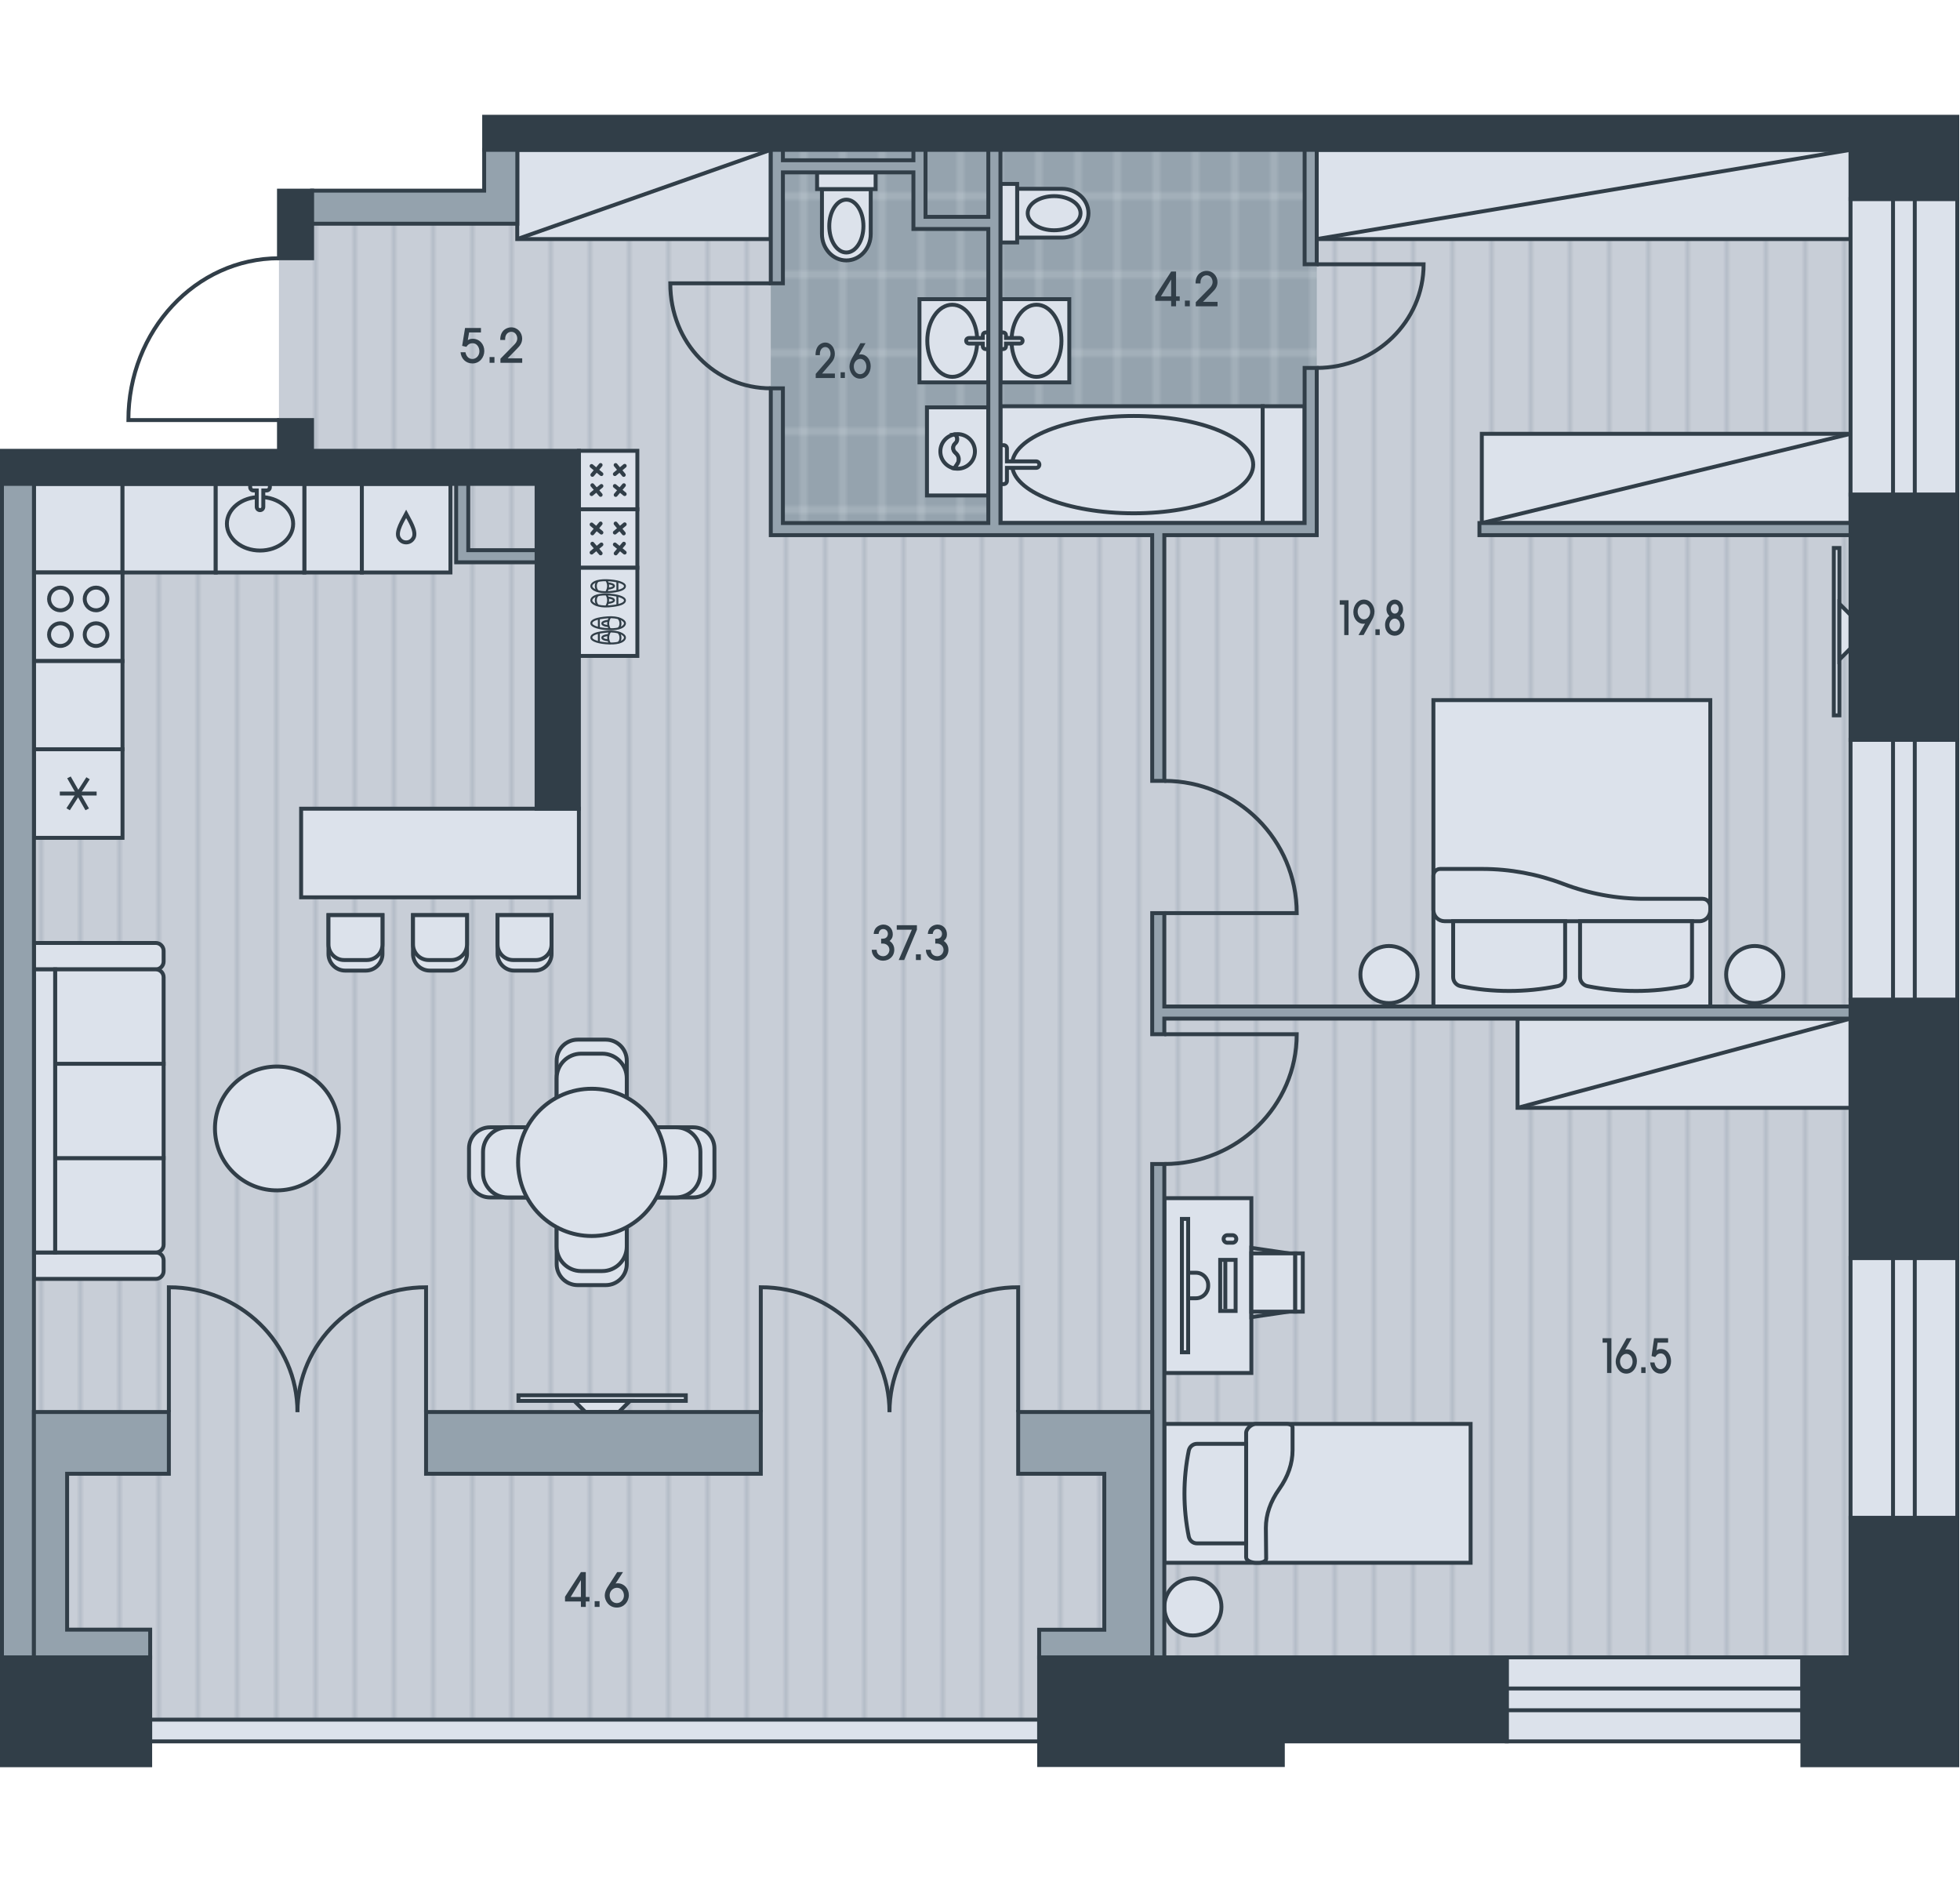 <?xml version="1.0" encoding="utf-8"?>
<!-- Generator: Adobe Illustrator 26.0.2, SVG Export Plug-In . SVG Version: 6.00 Build 0)  -->
<svg version="1.1" id="Flat_07" xmlns="http://www.w3.org/2000/svg" xmlns:xlink="http://www.w3.org/1999/xlink" x="0px"
	 y="0px" viewBox="0 0 500 480" style="enable-background:new 0 0 500 480;" xml:space="preserve">
<style type="text/css">
	.st0{fill:none;}
	.st1{fill:#C8CED7;}
	.st2{opacity:0.5;fill:none;stroke:#95A3AE;stroke-width:0.75;enable-background:new    ;}
	.st3{fill:#95A3AE;}
	.st4{opacity:0.5;fill:none;stroke:#DCE2EB;stroke-width:0.75;enable-background:new    ;}
	.st5{fill-rule:evenodd;clip-rule:evenodd;fill:url(#floor);}
	.st6{fill-rule:evenodd;clip-rule:evenodd;fill:url(#wet_floor);}
	.st7{fill-rule:evenodd;clip-rule:evenodd;fill:#DCE2EB;stroke:#313E48;stroke-miterlimit:22.926;}
	
		.st8{fill-rule:evenodd;clip-rule:evenodd;fill:none;stroke:#313E48;stroke-linecap:round;stroke-linejoin:round;stroke-miterlimit:22.926;}
	.st9{fill-rule:evenodd;clip-rule:evenodd;fill:none;stroke:#313E48;stroke-width:0.5;stroke-miterlimit:22.926;}
	.st10{fill-rule:evenodd;clip-rule:evenodd;fill:#313E48;stroke:#313E48;stroke-miterlimit:22.926;}
	.st11{fill-rule:evenodd;clip-rule:evenodd;fill:#94A2AD;stroke:#313E48;stroke-miterlimit:22.926;}
	.st12{fill-rule:evenodd;clip-rule:evenodd;fill:none;stroke:#313E48;stroke-miterlimit:22.926;}
	.st13{fill:#313E48;}
</style>
<pattern  width="30" height="50" patternUnits="userSpaceOnUse" id="floor" viewBox="0 -50 30 50" style="overflow:visible;">
	<g>
		<rect y="-50" class="st0" width="30" height="50"/>
		<rect x="0" y="-50" class="st1" width="30" height="50"/>
		<line class="st2" x1="0.375" y1="0" x2="0.375" y2="-50"/>
		<line class="st2" x1="10.375" y1="0" x2="10.375" y2="-50"/>
		<line class="st2" x1="20.375" y1="0" x2="20.375" y2="-50"/>
	</g>
</pattern>
<pattern  width="30" height="60" patternUnits="userSpaceOnUse" id="wet_floor" viewBox="0 -60 30 60" style="overflow:visible;">
	<g>
		<rect y="-60" class="st0" width="30" height="60"/>
		<rect y="-60" class="st3" width="30" height="60"/>
		<line class="st4" x1="5" y1="0" x2="5" y2="-60"/>
		<line class="st4" x1="15" y1="0" x2="15" y2="-60"/>
		<line class="st4" x1="25" y1="0" x2="25" y2="-60"/>
		<line class="st4" x1="30" y1="-50" x2="0" y2="-50"/>
		<line class="st4" x1="30" y1="-10" x2="0" y2="-10"/>
		<line class="st4" x1="30" y1="-30" x2="0" y2="-30"/>
	</g>
</pattern>
<polygon id="Floor_00000013168398638808422300000014422234752654814379_" class="st5" points="123.511,29.779 499.303,29.779 
	499.5,444.139 0.5,444.139 0.5,114.978 71.168,114.978 71.168,48.622 123.512,48.622 "/>
<g id="Wet_Floor_00000009566321871437211910000014978214280087777164_">
	<rect x="196.629" y="35.612" class="st6" width="57.239" height="99.248"/>
	<rect x="253.869" y="35.612" class="st6" width="82.033" height="99.248"/>
</g>
<g id="Furniture_00000116203622941736321000000008671641985882710960_">
	<g id="Room_00000099649959905061883720000002689778097908100236_">
		<g>
			<rect x="365.664" y="178.566" class="st7" width="70.632" height="78.136"/>
			<path class="st7" d="M434.319,229.239c1.149,0,1.977,0.932,1.977,2.081v0.775c0,1.578-1.175,2.856-2.752,2.856l-65.023,0
				c-1.578,0-2.857-1.279-2.857-2.856v-8.75c0-0.952,0.771-1.723,1.722-1.723h10.712c7.072,0,14.085,1.292,20.694,3.808
				c6.61,2.518,13.623,3.809,20.695,3.809L434.319,229.239z"/>
			<path class="st7" d="M431.64,234.951h-28.563v14.245c0,1.129,0.796,2.1,1.903,2.322c8.171,1.633,16.586,1.633,24.757,0
				c1.107-0.222,1.903-1.193,1.903-2.322V234.951z"/>
			<path class="st7" d="M399.269,234.951l-28.563,0v14.245c0,1.129,0.796,2.1,1.904,2.322c8.171,1.633,16.585,1.633,24.756,0
				c1.108-0.222,1.904-1.193,1.904-2.322V234.951z"/>
			<path class="st7" d="M361.614,248.56c0,4.024-3.262,7.285-7.285,7.285c-4.024,0-7.285-3.261-7.285-7.285
				c0-4.024,3.261-7.285,7.285-7.285C358.352,241.275,361.614,244.536,361.614,248.56z"/>
			<path class="st7" d="M454.919,248.56c0,4.024-3.262,7.285-7.286,7.285c-4.023,0-7.285-3.261-7.285-7.285
				c0-4.024,3.262-7.285,7.285-7.285C451.657,241.275,454.919,244.536,454.919,248.56z"/>
		</g>
		<path class="st7" d="M58.321,277.918c5.464-6.799,15.405-7.882,22.204-2.419s7.882,15.405,2.418,22.205
			s-15.405,7.882-22.204,2.418C53.94,294.659,52.858,284.718,58.321,277.918z"/>
		<g>
			<rect x="131.949" y="38.216" class="st7" width="64.681" height="22.759"/>
			<line class="st7" x1="131.949" y1="60.975" x2="196.629" y2="38.216"/>
		</g>
		<g>
			<rect x="335.902" y="38.216" class="st7" width="136.178" height="22.759"/>
			<line class="st7" x1="335.902" y1="60.975" x2="472.079" y2="38.216"/>
		</g>
		<g>
			<rect x="378.015" y="110.639" class="st7" width="94.064" height="22.759"/>
			<line class="st7" x1="378.015" y1="133.399" x2="472.079" y2="110.639"/>
		</g>
		<g>
			<rect x="387.131" y="259.793" class="st7" width="84.948" height="22.759"/>
			<line class="st7" x1="387.131" y1="282.552" x2="472.079" y2="259.793"/>
		</g>
		<g>
			<rect x="132.26" y="355.862" class="st7" width="42.687" height="1.423"/>
			<polygon class="st7" points="157.873,360.131 160.719,357.285 146.49,357.285 149.335,360.131 			"/>
		</g>
		<g>
			<rect x="467.811" y="139.763" class="st7" width="1.423" height="42.687"/>
			<polygon class="st7" points="472.079,156.837 469.234,153.991 469.234,168.22 472.079,165.375 			"/>
		</g>
		<g>
			<path class="st7" d="M39.724,240.495H8.656v6.745h31.069c1.1,0,2.016-0.911,2.016-2.005V242.5
				C41.74,241.407,40.824,240.495,39.724,240.495z"/>
			<path class="st7" d="M39.724,319.44H8.656v6.745h31.069c1.1,0,2.016-0.911,2.016-2.005v-2.735
				C41.74,320.26,40.824,319.44,39.724,319.44z"/>
			<path class="st7" d="M41.74,295.373H14.063v24.067h25.686c1.095,0,1.992-0.896,1.992-1.992V295.373z"/>
			<rect x="14.063" y="271.305" class="st7" width="27.678" height="24.067"/>
			<path class="st7" d="M41.74,271.307H14.063v-24.067h25.686c1.095,0,1.992,0.896,1.992,1.992V271.307z"/>
			<rect x="8.656" y="247.241" class="st7" width="5.407" height="72.198"/>
		</g>
		<g>
			<rect x="297.021" y="305.591" class="st7" width="22.208" height="44.586"/>
			<polygon class="st7" points="328.737,334.531 319.228,335.934 319.228,318.265 328.737,319.656 			"/>
			<rect x="319.229" y="319.668" class="st7" width="11.193" height="14.864"/>
			<rect x="330.421" y="319.668" class="st7" width="1.923" height="14.864"/>
			<rect x="311.273" y="321.329" class="st7" width="3.934" height="13.028"/>
			<rect x="301.5" y="310.881" class="st7" width="1.602" height="34.016"/>
			<path class="st7" d="M303.102,331.122h1.979c1.721,0,3.13-1.408,3.13-3.131v-0.253c0-1.722-1.408-3.131-3.13-3.131h-1.979
				V331.122z"/>
			<path class="st7" d="M314.419,316.957h-1.312c-0.529,0-0.962-0.433-0.962-0.962v-0.001c0-0.529,0.432-0.962,0.962-0.962h1.312
				c0.529,0,0.962,0.432,0.962,0.962v0.001C315.381,316.525,314.948,316.957,314.419,316.957z"/>
			<rect x="312.583" y="322.291" class="st7" width="0.003" height="11.105"/>
		</g>
		<g>
			<rect x="147.677" y="114.978" class="st7" width="14.916" height="14.916"/>
			<g>
				<g>
					<line class="st8" x1="150.92" y1="126.015" x2="153.421" y2="123.955"/>
					<line class="st8" x1="151.116" y1="123.759" x2="153.224" y2="126.211"/>
				</g>
				<g>
					<line class="st8" x1="151.116" y1="121.112" x2="153.217" y2="118.604"/>
					<line class="st8" x1="150.92" y1="118.855" x2="153.421" y2="120.915"/>
				</g>
				<g>
					<line class="st8" x1="157.048" y1="118.611" x2="159.12" y2="121.125"/>
					<line class="st8" x1="156.852" y1="120.915" x2="159.359" y2="118.814"/>
				</g>
				<g>
					<line class="st8" x1="156.852" y1="123.955" x2="159.353" y2="126.015"/>
					<line class="st8" x1="157.066" y1="126.228" x2="159.157" y2="123.759"/>
				</g>
			</g>
		</g>
		<g>
			<rect x="147.677" y="129.894" class="st7" width="14.916" height="14.916"/>
			<g>
				<g>
					<line class="st8" x1="150.92" y1="140.931" x2="153.421" y2="138.871"/>
					<line class="st8" x1="151.116" y1="138.675" x2="153.224" y2="141.128"/>
				</g>
				<g>
					<line class="st8" x1="151.116" y1="136.028" x2="153.217" y2="133.521"/>
					<line class="st8" x1="150.92" y1="133.771" x2="153.421" y2="135.832"/>
				</g>
				<g>
					<line class="st8" x1="157.048" y1="133.527" x2="159.12" y2="136.042"/>
					<line class="st8" x1="156.852" y1="135.832" x2="159.359" y2="133.73"/>
				</g>
				<g>
					<line class="st8" x1="156.852" y1="138.871" x2="159.353" y2="140.931"/>
					<line class="st8" x1="157.066" y1="141.145" x2="159.157" y2="138.675"/>
				</g>
			</g>
		</g>
		<g>
			<rect x="147.682" y="144.81" class="st7" width="14.911" height="22.482"/>
			<g>
				<g>
					<g>
						<path class="st9" d="M154.977,161.088c-2.717,0.214-4.116,0.706-4.125,1.519c-0.009,0.813,2.057,1.439,4.657,1.513
							c2.6,0.074,3.908-0.69,3.917-1.504C159.434,161.804,157.693,160.874,154.977,161.088z"/>
						<line class="st9" x1="152.779" y1="163.798" x2="152.769" y2="161.382"/>
						<path class="st9" d="M155.582,164.122c-0.574-0.958-0.596-1.973,0.042-3.064"/>
						<path class="st9" d="M157.759,163.925c0.696-0.566,0.709-1.952-0.011-2.618"/>
						<path class="st9" d="M155.237,161.968c-0.913,0.048-1.592,0.336-1.592,0.674c0,0.338,0.677,0.625,1.588,0.674"/>
					</g>
					<g>
						<path class="st9" d="M154.977,157.453c-2.717,0.214-4.116,0.706-4.125,1.519c-0.009,0.813,2.057,1.439,4.657,1.513
							c2.6,0.074,3.908-0.69,3.917-1.504C159.434,158.169,157.693,157.24,154.977,157.453z"/>
						<line class="st9" x1="152.779" y1="160.164" x2="152.769" y2="157.747"/>
						<path class="st9" d="M155.582,160.487c-0.574-0.958-0.596-1.973,0.042-3.064"/>
						<path class="st9" d="M157.759,160.29c0.696-0.566,0.709-1.952-0.011-2.618"/>
						<path class="st9" d="M155.237,158.333c-0.913,0.048-1.592,0.336-1.592,0.674c0,0.338,0.677,0.625,1.588,0.674"/>
					</g>
				</g>
				<g>
					<g>
						<path class="st9" d="M155.3,151.015c2.717-0.214,4.116-0.706,4.125-1.519c0.009-0.813-2.057-1.439-4.657-1.513
							c-2.6-0.074-3.908,0.69-3.917,1.504C150.842,150.3,152.583,151.229,155.3,151.015z"/>
						<line class="st9" x1="157.497" y1="148.305" x2="157.507" y2="150.722"/>
						<path class="st9" d="M154.695,147.981c0.574,0.958,0.596,1.973-0.042,3.064"/>
						<path class="st9" d="M152.518,148.178c-0.696,0.566-0.709,1.952,0.011,2.618"/>
						<path class="st9" d="M155.04,150.135c0.913-0.048,1.592-0.336,1.592-0.674c0-0.338-0.677-0.625-1.588-0.674"/>
					</g>
					<g>
						<path class="st9" d="M155.3,154.65c2.717-0.214,4.116-0.706,4.125-1.519c0.009-0.813-2.057-1.439-4.657-1.513
							c-2.6-0.074-3.908,0.69-3.917,1.504C150.842,153.934,152.583,154.864,155.3,154.65z"/>
						<line class="st9" x1="157.497" y1="151.94" x2="157.507" y2="154.356"/>
						<path class="st9" d="M154.695,151.616c0.574,0.958,0.596,1.973-0.042,3.064"/>
						<path class="st9" d="M152.518,151.813c-0.696,0.566-0.709,1.952,0.011,2.618"/>
						<path class="st9" d="M155.04,153.77c0.913-0.048,1.592-0.336,1.592-0.674c0-0.338-0.677-0.625-1.589-0.674"/>
					</g>
				</g>
			</g>
		</g>
		<g>
			<rect x="297.021" y="363.163" class="st7" width="78.136" height="35.419"/>
			<path class="st7" d="M323.001,397.576c0,0.542-0.852,1.006-1.858,1.006h-0.697c-1.393,0-2.555-0.619-2.555-1.393v-31.806
				c0-0.773,1.162-2.22,2.555-2.22h7.741c0.851,0,1.548,0.388,1.548,0.851v5.859c0,3.406-1.161,6.734-3.405,9.908
				c-2.245,3.174-3.406,6.502-3.406,9.907L323.001,397.576z"/>
			<path class="st7" d="M317.892,393.636v-25.389h-12.54c-1.006,0-1.857,0.697-2.089,1.703c-1.471,7.277-1.471,14.707,0,21.983
				c0.232,1.006,1.083,1.703,2.089,1.703H317.892z"/>
			<path class="st7" d="M304.306,402.552c-4.024,0-7.285,3.262-7.285,7.285c0,4.024,3.262,7.286,7.285,7.286
				c4.024,0,7.285-3.262,7.285-7.286C311.591,405.814,308.329,402.552,304.306,402.552z"/>
		</g>
	</g>
	<g id="Kitchen_00000075131287651166865600000017630376125195547539_">
		<g>
			<g>
				<path class="st7" d="M147.37,265.159h7.155c2.964,0,5.367,2.403,5.367,5.367V322.4c0,2.964-2.403,5.366-5.367,5.366h-7.155
					c-2.964,0-5.366-2.402-5.366-5.366v-51.874C142.004,267.563,144.406,265.159,147.37,265.159z"/>
				<path class="st7" d="M148.264,268.737h5.367c3.457,0,6.26,2.803,6.26,6.262v42.929c0,3.458-2.803,6.26-6.26,6.26h-5.367
					c-3.457,0-6.261-2.802-6.261-6.26v-42.929C142.004,271.54,144.807,268.737,148.264,268.737z"/>
			</g>
			<g>
				<path class="st7" d="M182.251,292.885v7.155c0,2.964-2.402,5.366-5.366,5.366h-51.874c-2.964,0-5.366-2.402-5.366-5.366v-7.155
					c0-2.964,2.402-5.366,5.366-5.366h51.874C179.849,287.52,182.251,289.922,182.251,292.885z"/>
				<path class="st7" d="M178.674,293.78v5.366c0,3.457-2.803,6.26-6.261,6.26h-42.93c-3.457,0-6.261-2.803-6.261-6.26v-5.366
					c0-3.458,2.803-6.261,6.261-6.261h42.93C175.87,287.52,178.674,290.322,178.674,293.78z"/>
			</g>
			<path class="st7" d="M150.947,277.681c10.374,0,18.783,8.409,18.783,18.782c0,10.373-8.409,18.782-18.783,18.782
				c-10.373,0-18.782-8.409-18.782-18.782C132.166,286.09,140.574,277.681,150.947,277.681z"/>
		</g>
		<g>
			<polygon class="st7" points="147.677,228.861 147.677,206.257 107.059,206.257 79.307,206.257 76.817,206.257 76.817,228.861 			
				"/>
			<g>
				<g>
					<path class="st7" d="M97.568,233.413v9.878c0,2.339-1.917,4.258-4.261,4.258h-5.252c-2.344,0-4.261-1.919-4.261-4.258l0-9.878
						H97.568z"/>
					<path class="st7" d="M97.568,233.413v7.457c0,2.19-1.793,3.984-3.983,3.984h-5.806c-2.19,0-3.983-1.794-3.983-3.984v-7.457
						H97.568z"/>
				</g>
				<g>
					<path class="st7" d="M119.134,233.413v9.878c0,2.339-1.917,4.258-4.261,4.258h-5.252c-2.344,0-4.261-1.919-4.261-4.258v-9.878
						H119.134z"/>
					<path class="st7" d="M119.134,233.413v7.457c0,2.19-1.793,3.984-3.983,3.984h-5.806c-2.19,0-3.983-1.794-3.983-3.984v-7.457
						H119.134z"/>
				</g>
				<g>
					<path class="st7" d="M140.7,233.413v9.878c0,2.339-1.917,4.258-4.261,4.258h-5.251c-2.344,0-4.261-1.919-4.261-4.258v-9.878
						H140.7z"/>
					<path class="st7" d="M140.7,233.413v7.457c0,2.19-1.793,3.984-3.983,3.984h-5.806c-2.19,0-3.983-1.794-3.983-3.984v-7.457
						H140.7z"/>
				</g>
			</g>
		</g>
		<g>
			<rect x="77.632" y="123.414" class="st7" width="14.681" height="22.596"/>
			<g>
				<rect x="8.656" y="191.093" class="st7" width="22.596" height="22.596"/>
				<g>
					
						<rect x="15.759" y="202.389" transform="matrix(0.541 -0.841 0.841 0.541 -161.083 109.732)" class="st7" width="8.391" height="0.005"/>
					<rect x="15.759" y="202.389" class="st7" width="8.391" height="0.005"/>
					
						<rect x="19.952" y="198.196" transform="matrix(0.868 -0.496 0.496 0.868 -97.785 36.567)" class="st7" width="0.005" height="8.391"/>
				</g>
			</g>
			<rect x="8.656" y="123.414" class="st7" width="22.596" height="22.596"/>
			<g>
				<rect x="92.313" y="123.414" class="st7" width="22.596" height="22.596"/>
				<path class="st7" d="M103.611,138.341c-1.052,0-1.637-0.701-1.888-1.17c-0.87-1.621,1.138-4.629,1.888-6.087
					c0.749,1.458,2.757,4.466,1.888,6.087C105.248,137.64,104.663,138.341,103.611,138.341z"/>
			</g>
			<rect x="31.253" y="123.414" class="st7" width="23.783" height="22.596"/>
			<g>
				<rect x="55.035" y="123.414" class="st7" width="22.596" height="22.596"/>
				<path class="st7" d="M66.334,140.415c4.667,0,8.451-3.056,8.451-6.827c0-3.77-3.784-6.826-8.451-6.826
					c-4.668,0-8.452,3.056-8.452,6.826C57.882,137.359,61.666,140.415,66.334,140.415z"/>
				<path class="st7" d="M66.334,123.415h-2.511v0.838c0,0.462,0.374,0.837,0.837,0.837h0.836v4.184
					c0,0.462,0.375,0.837,0.838,0.837c0.461,0,0.836-0.374,0.836-0.837v-4.184h0.838c0.461,0,0.836-0.375,0.836-0.837v-0.838H66.334
					z"/>
			</g>
			<g>
				<rect x="8.656" y="146.011" class="st7" width="22.596" height="22.596"/>
				<path class="st7" d="M12.514,161.856c0-1.598,1.295-2.894,2.894-2.894c1.598,0,2.894,1.296,2.894,2.894
					c0,1.598-1.295,2.894-2.894,2.894C13.809,164.75,12.514,163.454,12.514,161.856z"/>
				<path class="st7" d="M21.607,161.856c0-1.598,1.296-2.894,2.894-2.894c1.598,0,2.894,1.296,2.894,2.894
					c0,1.598-1.296,2.894-2.894,2.894C22.903,164.75,21.607,163.454,21.607,161.856z"/>
				<path class="st7" d="M12.514,152.762c0-1.598,1.295-2.893,2.894-2.893c1.598,0,2.894,1.295,2.894,2.893
					c0,1.598-1.295,2.894-2.894,2.894C13.809,155.655,12.514,154.36,12.514,152.762z"/>
				<path class="st7" d="M21.607,152.762c0-1.598,1.296-2.893,2.894-2.893c1.598,0,2.894,1.295,2.894,2.893
					c0,1.598-1.296,2.894-2.894,2.894C22.903,155.655,21.607,154.36,21.607,152.762z"/>
			</g>
			<rect x="8.656" y="168.607" class="st7" width="22.596" height="22.486"/>
		</g>
	</g>
	<g id="Bathroom_00000152986583822742569980000015129435979094915240_">
		<g>
			<path class="st7" d="M209.683,59.681c0,3.722,2.785,6.739,6.222,6.739c3.436,0,6.221-3.017,6.221-6.739V48.226h-12.443V59.681z"
				/>
			<path class="st7" d="M215.904,64.399c2.405,0,4.355-3.017,4.355-6.739s-1.951-6.739-4.355-6.739
				c-2.405,0-4.355,3.017-4.355,6.739S213.499,64.399,215.904,64.399z"/>
			<rect x="208.438" y="43.965" class="st7" width="14.932" height="4.261"/>
		</g>
		<g>
			<path class="st7" d="M270.93,60.597c3.722,0,6.739-2.785,6.739-6.222c0-3.436-3.017-6.221-6.739-6.221l-11.456,0v12.443
				L270.93,60.597z"/>
			<path class="st7" d="M275.648,54.376c0-2.405-3.017-4.355-6.739-4.355c-3.722,0-6.739,1.951-6.739,4.355
				c0,2.405,3.017,4.355,6.739,4.355C272.63,58.731,275.648,56.781,275.648,54.376z"/>
			<rect x="255.214" y="46.91" class="st7" width="4.261" height="14.932"/>
		</g>
		<g>
			<rect x="234.559" y="76.3" class="st7" width="17.564" height="21.229"/>
			<path class="st7" d="M242.924,77.715c-3.517,0-6.369,4.119-6.369,9.199c0,5.081,2.852,9.199,6.369,9.199
				c3.518,0,6.369-4.119,6.369-9.199C249.292,81.834,246.442,77.715,242.924,77.715z"/>
			<path class="st7" d="M252.123,89.037h-0.707c-0.39,0-0.707-0.317-0.707-0.707v-0.708h-3.538c-0.391,0-0.708-0.317-0.708-0.707
				s0.317-0.707,0.708-0.707h3.538v-0.707c0-0.39,0.317-0.707,0.707-0.707h0.707V89.037z"/>
		</g>
		<g>
			<rect x="255.214" y="76.3" class="st7" width="17.564" height="21.229"/>
			<path class="st7" d="M264.413,96.114c3.517,0,6.369-4.119,6.369-9.199c0-5.081-2.852-9.199-6.369-9.199
				c-3.518,0-6.369,4.119-6.369,9.199C258.044,91.995,260.895,96.114,264.413,96.114z"/>
			<path class="st7" d="M255.214,84.792h0.707c0.39,0,0.707,0.317,0.707,0.707v0.708h3.538c0.391,0,0.708,0.317,0.708,0.707
				s-0.317,0.707-0.708,0.707h-3.538v0.707c0,0.39-0.317,0.707-0.707,0.707h-0.707V84.792z"/>
		</g>
		<g>
			<rect x="236.471" y="103.894" class="st7" width="15.652" height="22.476"/>
			<path class="st7" d="M239.886,115.134c0,2.151,1.542,3.944,3.581,4.332l0.784-1.176c0.54-0.808,0.433-1.887-0.255-2.575
				l-0.389-0.388c-0.594-0.595-0.593-1.558,0.002-2.151l0.176-0.175c0.652-0.653,0.515-1.73-0.247-2.213
				C241.463,111.147,239.886,112.955,239.886,115.134z"/>
			<path class="st7" d="M243.996,115.714c0.688,0.688,0.795,1.767,0.255,2.575l-0.784,1.176c0.27,0.052,0.547,0.078,0.831,0.078
				c2.435,0,4.41-1.975,4.41-4.41c0-2.437-1.975-4.412-4.41-4.412c-0.259,0-0.513,0.023-0.76,0.065
				c0.762,0.482,0.899,1.56,0.247,2.213l-0.176,0.175c-0.594,0.593-0.595,1.556-0.002,2.151L243.996,115.714z"/>
		</g>
		<g>
			<g>
				<rect x="255.214" y="103.61" class="st7" width="66.902" height="29.789"/>
				<path class="st7" d="M289.214,106.092c16.832,0,30.479,5.557,30.479,12.412s-13.647,12.412-30.479,12.412
					c-16.833,0-31.017-5.557-31.017-12.412S272.381,106.092,289.214,106.092z"/>
				<path class="st7" d="M255.214,118.504v4.965h0.828c0.457,0,0.828-0.371,0.828-0.828v-3.31h7.447
					c0.457,0,0.828-0.371,0.828-0.828c0-0.457-0.371-0.828-0.828-0.828h-7.447v-3.31c0-0.457-0.371-0.828-0.828-0.828h-0.828
					V118.504z"/>
			</g>
			<rect x="322.115" y="103.61" class="st7" width="10.696" height="29.789"/>
		</g>
	</g>
</g>
<g id="Windows">
	<rect x="38.312" y="438.59" class="st7" width="226.777" height="5.549"/>
	<g>
		<rect x="472.079" y="50.755" class="st7" width="27.224" height="75.412"/>
		<rect x="482.916" y="50.755" class="st7" width="5.549" height="75.412"/>
	</g>
	<g>
		<rect x="472.079" y="188.689" class="st7" width="27.224" height="66.306"/>
		<rect x="482.916" y="188.689" class="st7" width="5.549" height="66.306"/>
	</g>
	<g>
		<rect x="472.079" y="320.836" class="st7" width="27.224" height="66.306"/>
		<rect x="482.916" y="320.836" class="st7" width="5.549" height="66.306"/>
	</g>
	<g>
		<rect x="384.378" y="422.704" class="st7" width="75.412" height="21.435"/>
		<rect x="384.378" y="430.648" class="st7" width="75.412" height="5.549"/>
	</g>
</g>
<g id="Walls_00000088848512248130352850000015950883291152093854_">
	<g>
		<polygon class="st10" points="499.303,450.221 459.79,450.221 459.79,422.704 472.079,422.704 472.079,387.143 499.303,387.143 
			499.303,422.704 		"/>
		<rect x="472.079" y="254.995" class="st10" width="27.224" height="65.841"/>
		<rect x="472.079" y="126.168" class="st10" width="27.224" height="62.522"/>
		<rect x="0.5" y="422.704" class="st10" width="37.812" height="27.517"/>
		<polygon class="st10" points="384.378,422.704 327.252,422.704 265.09,422.704 265.09,444.139 265.09,450.167 327.252,450.167 
			327.252,444.139 384.378,444.139 		"/>
		<polygon class="st10" points="136.886,114.977 79.605,114.977 79.605,107.134 71.168,107.134 71.168,114.977 0.5,114.977 
			0.5,123.414 71.168,123.414 136.886,123.414 136.886,206.257 147.677,206.257 147.677,123.414 147.677,114.977 		"/>
		<rect x="71.168" y="48.622" class="st10" width="8.457" height="17.248"/>
		<polygon class="st10" points="486.568,29.779 472.08,29.779 123.511,29.779 123.511,38.216 472.08,38.216 472.08,50.755 
			499.303,50.755 499.303,29.779 		"/>
	</g>
	<g>
		<polygon class="st11" points="119.457,140.325 119.457,123.414 116.367,123.414 116.367,143.415 136.886,143.415 136.886,140.325 
					"/>
		<rect x="332.811" y="38.216" class="st11" width="3.09" height="29.185"/>
		<rect x="293.93" y="296.876" class="st11" width="3.09" height="125.828"/>
		<polygon class="st11" points="472.08,256.702 297.021,256.702 297.021,232.891 293.93,232.891 293.93,263.777 297.021,263.777 
			297.021,259.792 472.08,259.792 		"/>
		<polygon class="st11" points="123.512,38.216 123.512,48.622 79.625,48.622 79.625,57.058 123.512,57.058 131.969,57.058 
			131.969,48.622 131.969,38.216 		"/>
		<rect x="0.5" y="123.414" class="st11" width="8.156" height="299.29"/>
		<rect x="377.409" y="133.399" class="st11" width="94.671" height="3.09"/>
		<polygon class="st11" points="332.811,93.84 332.811,133.399 255.214,133.399 255.214,38.216 252.123,38.216 252.123,55.309 
			236.102,55.309 236.102,38.216 233.012,38.216 233.012,40.874 199.72,40.874 199.72,38.216 196.629,38.216 196.629,72.261 
			199.72,72.261 199.72,43.965 233.012,43.965 233.012,58.4 252.123,58.4 252.123,133.399 199.72,133.399 199.72,99.043 
			196.629,99.043 196.629,133.399 196.629,136.489 199.72,136.489 252.123,136.489 255.214,136.489 293.93,136.489 293.93,199.162 
			297.021,199.162 297.021,136.489 332.811,136.489 335.902,136.489 335.902,133.399 335.902,93.84 		"/>
		<polygon class="st11" points="293.93,360.131 281.711,360.131 259.743,360.131 259.743,375.879 281.711,375.879 281.711,415.659 
			265.09,415.659 265.09,422.704 281.711,422.704 286.258,422.704 293.93,422.704 293.93,375.879 		"/>
		<rect x="108.689" y="360.131" class="st11" width="85.393" height="15.748"/>
		<polygon class="st11" points="43.075,360.131 8.656,360.131 8.656,422.704 38.312,422.704 38.312,415.635 17.122,415.635 
			17.122,375.879 43.075,375.879 		"/>
	</g>
</g>
<g id="Doors_00000039092248410459440650000008261892694730489232_">
	<path class="st12" d="M71.168,65.87c-21.2,0-38.418,18.456-38.418,41.264h38.418"/>
	<path class="st12" d="M297.021,296.876c18.669,0,33.779-14.818,33.779-33.099h-33.779"/>
	<path class="st12" d="M297.021,199.162c18.669,0,33.779,15.1,33.779,33.729h-33.779"/>
	<path class="st12" d="M335.902,93.84c15.041,0,27.267-11.82,27.267-26.44h-27.267"/>
	<path class="st12" d="M196.629,99.043c-14.143,0-25.64-11.439-25.64-26.782h25.64"/>
	<g>
		<path class="st12" d="M226.912,360.131c0-17.573,14.697-31.822,32.831-31.822v31.822"/>
		<path class="st12" d="M226.912,360.131c0-17.573-14.697-31.822-32.831-31.822v31.822"/>
	</g>
	<g>
		<path class="st12" d="M75.882,360.131c0-17.57,14.686-31.816,32.807-31.816v31.816"/>
		<path class="st12" d="M75.882,360.131c0-17.57-14.686-31.816-32.806-31.816v31.816"/>
	</g>
</g>
<g id="Numbers_00000039825852181645440490000010152109564046363553_">
	<g>
		<path class="st13" d="M122.692,83.654v1.139h-3.022l-0.335,1.967c0.18-0.108,0.527-0.359,1.235-0.359
			c1.775,0,2.974,1.391,2.974,3.118c0,1.643-1.188,3.178-3.034,3.178c-1.667,0-2.867-1.199-3.022-2.854h1.248
			c0.192,0.996,0.792,1.715,1.787,1.715c0.912,0,1.775-0.827,1.775-1.943c0-1.055-0.648-2.075-1.727-2.075
			c-0.996,0-1.403,0.636-1.595,0.923l-1.08-0.251l0.744-4.558H122.692z"/>
		<path class="st13" d="M124.891,92.529v-1.463h1.247v1.463H124.891z"/>
		<path class="st13" d="M127.663,92.529v-1.043l3.49-3.55c0.432-0.432,0.803-0.912,0.803-1.619c0-0.816-0.551-1.691-1.511-1.691
			c-0.684,0-1.583,0.492-1.583,1.847v0.228h-1.247c-0.036-2.627,1.871-3.214,2.782-3.214c1.703,0,2.807,1.391,2.807,2.866
			c0,1.175-0.624,1.895-1.235,2.507l-2.471,2.531h3.718v1.139H127.663z"/>
	</g>
	<g>
		<path class="st13" d="M149.44,407.308h0.936v1.139h-0.936v1.392h-1.247v-1.392h-4.054v-1.211l4.054-6.272h1.247V407.308z
			 M148.193,407.308v-4.27h-0.024l-2.591,4.27H148.193z"/>
		<path class="st13" d="M151.699,409.838v-1.463h1.247v1.463H151.699z"/>
		<path class="st13" d="M158.92,400.963l-1.883,2.914c0.204-0.036,0.324-0.06,0.528-0.06c1.679,0,2.854,1.367,2.854,2.998
			c0,1.763-1.283,3.19-3.058,3.19c-2.147,0-3.083-1.883-3.083-3.022c0-1.079,0.516-1.835,0.672-2.123l2.495-3.897H158.92z
			 M157.361,408.866c1.055,0,1.811-0.936,1.811-1.919c0-1.127-0.78-1.99-1.787-1.99s-1.859,0.863-1.859,1.906
			C155.526,407.967,156.294,408.866,157.361,408.866z"/>
	</g>
	<g>
		<path class="st13" d="M300.013,75.592h0.936v1.14h-0.936v1.391h-1.248v-1.391h-4.054v-1.211l4.054-6.272h1.248V75.592z
			 M298.765,75.592v-4.27h-0.023l-2.591,4.27H298.765z"/>
		<path class="st13" d="M302.271,78.123V76.66h1.248v1.463H302.271z"/>
		<path class="st13" d="M305.043,78.123V77.08l3.489-3.55c0.433-0.432,0.804-0.912,0.804-1.619c0-0.816-0.552-1.691-1.511-1.691
			c-0.684,0-1.583,0.492-1.583,1.847v0.228h-1.248c-0.035-2.627,1.871-3.214,2.783-3.214c1.703,0,2.806,1.391,2.806,2.866
			c0,1.175-0.623,1.895-1.235,2.507l-2.47,2.531h3.718v1.139H305.043z"/>
	</g>
	<g>
		<path class="st13" d="M223.637,242.239c0.06,1.571,1.415,1.643,1.655,1.643c1.008,0,1.595-0.875,1.595-1.631
			c0-0.972-0.792-1.595-1.655-1.595h-0.456v-1.248h0.432c1.295,0,1.295-1.188,1.295-1.235c0-0.636-0.468-1.223-1.187-1.223
			c-0.24,0-1.056,0.06-1.188,1.247h-1.248c0.132-2.015,1.835-2.387,2.471-2.387c1.392,0,2.399,1.056,2.399,2.459
			c0,0.959-0.408,1.354-0.815,1.727c1.019,0.636,1.199,1.667,1.199,2.207c0,1.774-1.343,2.818-2.878,2.818
			c-1.487,0-2.867-1.151-2.867-2.782H223.637z"/>
		<path class="st13" d="M233.906,235.979v1.14l-3.25,7.735h-1.391l3.346-7.735h-3.85v-1.14H233.906z"/>
		<path class="st13" d="M233.657,244.854v-1.463h1.247v1.463H233.657z"/>
		<path class="st13" d="M237.449,242.239c0.06,1.571,1.415,1.643,1.655,1.643c1.007,0,1.595-0.875,1.595-1.631
			c0-0.972-0.792-1.595-1.655-1.595h-0.456v-1.248h0.432c1.295,0,1.295-1.188,1.295-1.235c0-0.636-0.468-1.223-1.187-1.223
			c-0.24,0-1.056,0.06-1.188,1.247h-1.248c0.132-2.015,1.835-2.387,2.471-2.387c1.392,0,2.399,1.056,2.399,2.459
			c0,0.959-0.408,1.354-0.815,1.727c1.019,0.636,1.199,1.667,1.199,2.207c0,1.774-1.343,2.818-2.878,2.818
			c-1.487,0-2.867-1.151-2.867-2.782H237.449z"/>
	</g>
	<g>
		<path class="st13" d="M344.017,161.968h-1.098v-7.736h-1.151v-1.139h2.249V161.968z"/>
		<path class="st13" d="M346.562,161.968l1.658-2.915c-0.18,0.036-0.296,0.048-0.454,0.048c-1.299,0-2.523-1.164-2.523-2.999
			c0-1.715,1.119-3.178,2.682-3.178c1.9,0,2.714,1.895,2.714,3.01c0,0.768-0.232,1.475-0.602,2.135l-2.176,3.898H346.562z
			 M347.935,154.064c-0.939,0-1.595,0.936-1.595,1.919c0,1.056,0.687,1.979,1.584,1.979c1.014,0,1.615-1.031,1.615-1.895
			C349.539,154.952,348.853,154.064,347.935,154.064z"/>
		<path class="st13" d="M350.871,161.968v-1.463h1.098v1.463H350.871z"/>
		<path class="st13" d="M358.272,159.354c0,1.631-1.088,2.783-2.471,2.783c-1.288,0-2.471-0.972-2.471-2.747
			c0-1.379,0.771-2.087,1.098-2.315c-0.285-0.275-0.738-0.768-0.738-1.739c0-1.439,1.003-2.411,2.133-2.411
			c1.172,0,2.101,1.067,2.101,2.398c0,1.043-0.496,1.511-0.771,1.751C358.104,157.723,358.272,158.874,358.272,159.354z
			 M355.802,157.771c-0.812,0-1.373,0.815-1.373,1.643c0,0.864,0.634,1.583,1.362,1.583c0.834,0,1.384-0.827,1.384-1.571
			C357.175,158.382,356.446,157.771,355.802,157.771z M355.812,154.064c-0.602,0-1.024,0.588-1.024,1.224
			c0,0.54,0.369,1.211,1.014,1.211c0.687,0,1.024-0.624,1.024-1.26C356.826,154.724,356.488,154.064,355.812,154.064z"/>
	</g>
	<g>
		<path class="st13" d="M411.07,350.177h-1.098v-7.735h-1.151v-1.14h2.249V350.177z"/>
		<path class="st13" d="M416.256,341.302l-1.658,2.914c0.18-0.036,0.285-0.06,0.465-0.06c1.479,0,2.513,1.367,2.513,2.998
			c0,1.763-1.13,3.19-2.692,3.19c-1.89,0-2.714-1.883-2.714-3.022c0-1.079,0.454-1.835,0.592-2.123l2.196-3.897H416.256z
			 M414.883,349.205c0.93,0,1.595-0.936,1.595-1.919c0-1.127-0.687-1.99-1.573-1.99s-1.637,0.863-1.637,1.906
			C413.268,348.306,413.943,349.205,414.883,349.205z"/>
		<path class="st13" d="M418.685,350.177v-1.463h1.098v1.463H418.685z"/>
		<path class="st13" d="M425.537,341.302v1.14h-2.661l-0.296,1.967c0.159-0.108,0.465-0.36,1.088-0.36
			c1.562,0,2.619,1.392,2.619,3.118c0,1.644-1.046,3.179-2.672,3.179c-1.468,0-2.523-1.199-2.661-2.854h1.099
			c0.169,0.995,0.696,1.715,1.573,1.715c0.803,0,1.562-0.827,1.562-1.942c0-1.056-0.57-2.075-1.521-2.075
			c-0.876,0-1.235,0.636-1.404,0.924l-0.95-0.252l0.654-4.558H425.537z"/>
	</g>
	<g>
		<path class="st13" d="M208.091,96.408v-1.043l3.073-3.55c0.38-0.432,0.707-0.912,0.707-1.619c0-0.816-0.485-1.691-1.33-1.691
			c-0.602,0-1.394,0.492-1.394,1.847v0.228h-1.098c-0.032-2.627,1.647-3.214,2.45-3.214c1.5,0,2.471,1.391,2.471,2.866
			c0,1.175-0.549,1.895-1.087,2.507l-2.175,2.531h3.273v1.139H208.091z"/>
		<path class="st13" d="M214.437,96.408v-1.463h1.098v1.463H214.437z"/>
		<path class="st13" d="M220.794,87.533l-1.658,2.914c0.18-0.036,0.285-0.06,0.465-0.06c1.478,0,2.513,1.367,2.513,2.998
			c0,1.763-1.13,3.19-2.693,3.19c-1.89,0-2.713-1.883-2.713-3.022c0-1.079,0.454-1.835,0.591-2.123l2.196-3.898H220.794z
			 M219.421,95.437c0.929,0,1.595-0.935,1.595-1.919c0-1.127-0.687-1.991-1.574-1.991c-0.887,0-1.636,0.864-1.636,1.907
			C217.806,94.537,218.482,95.437,219.421,95.437z"/>
	</g>
</g>
</svg>
